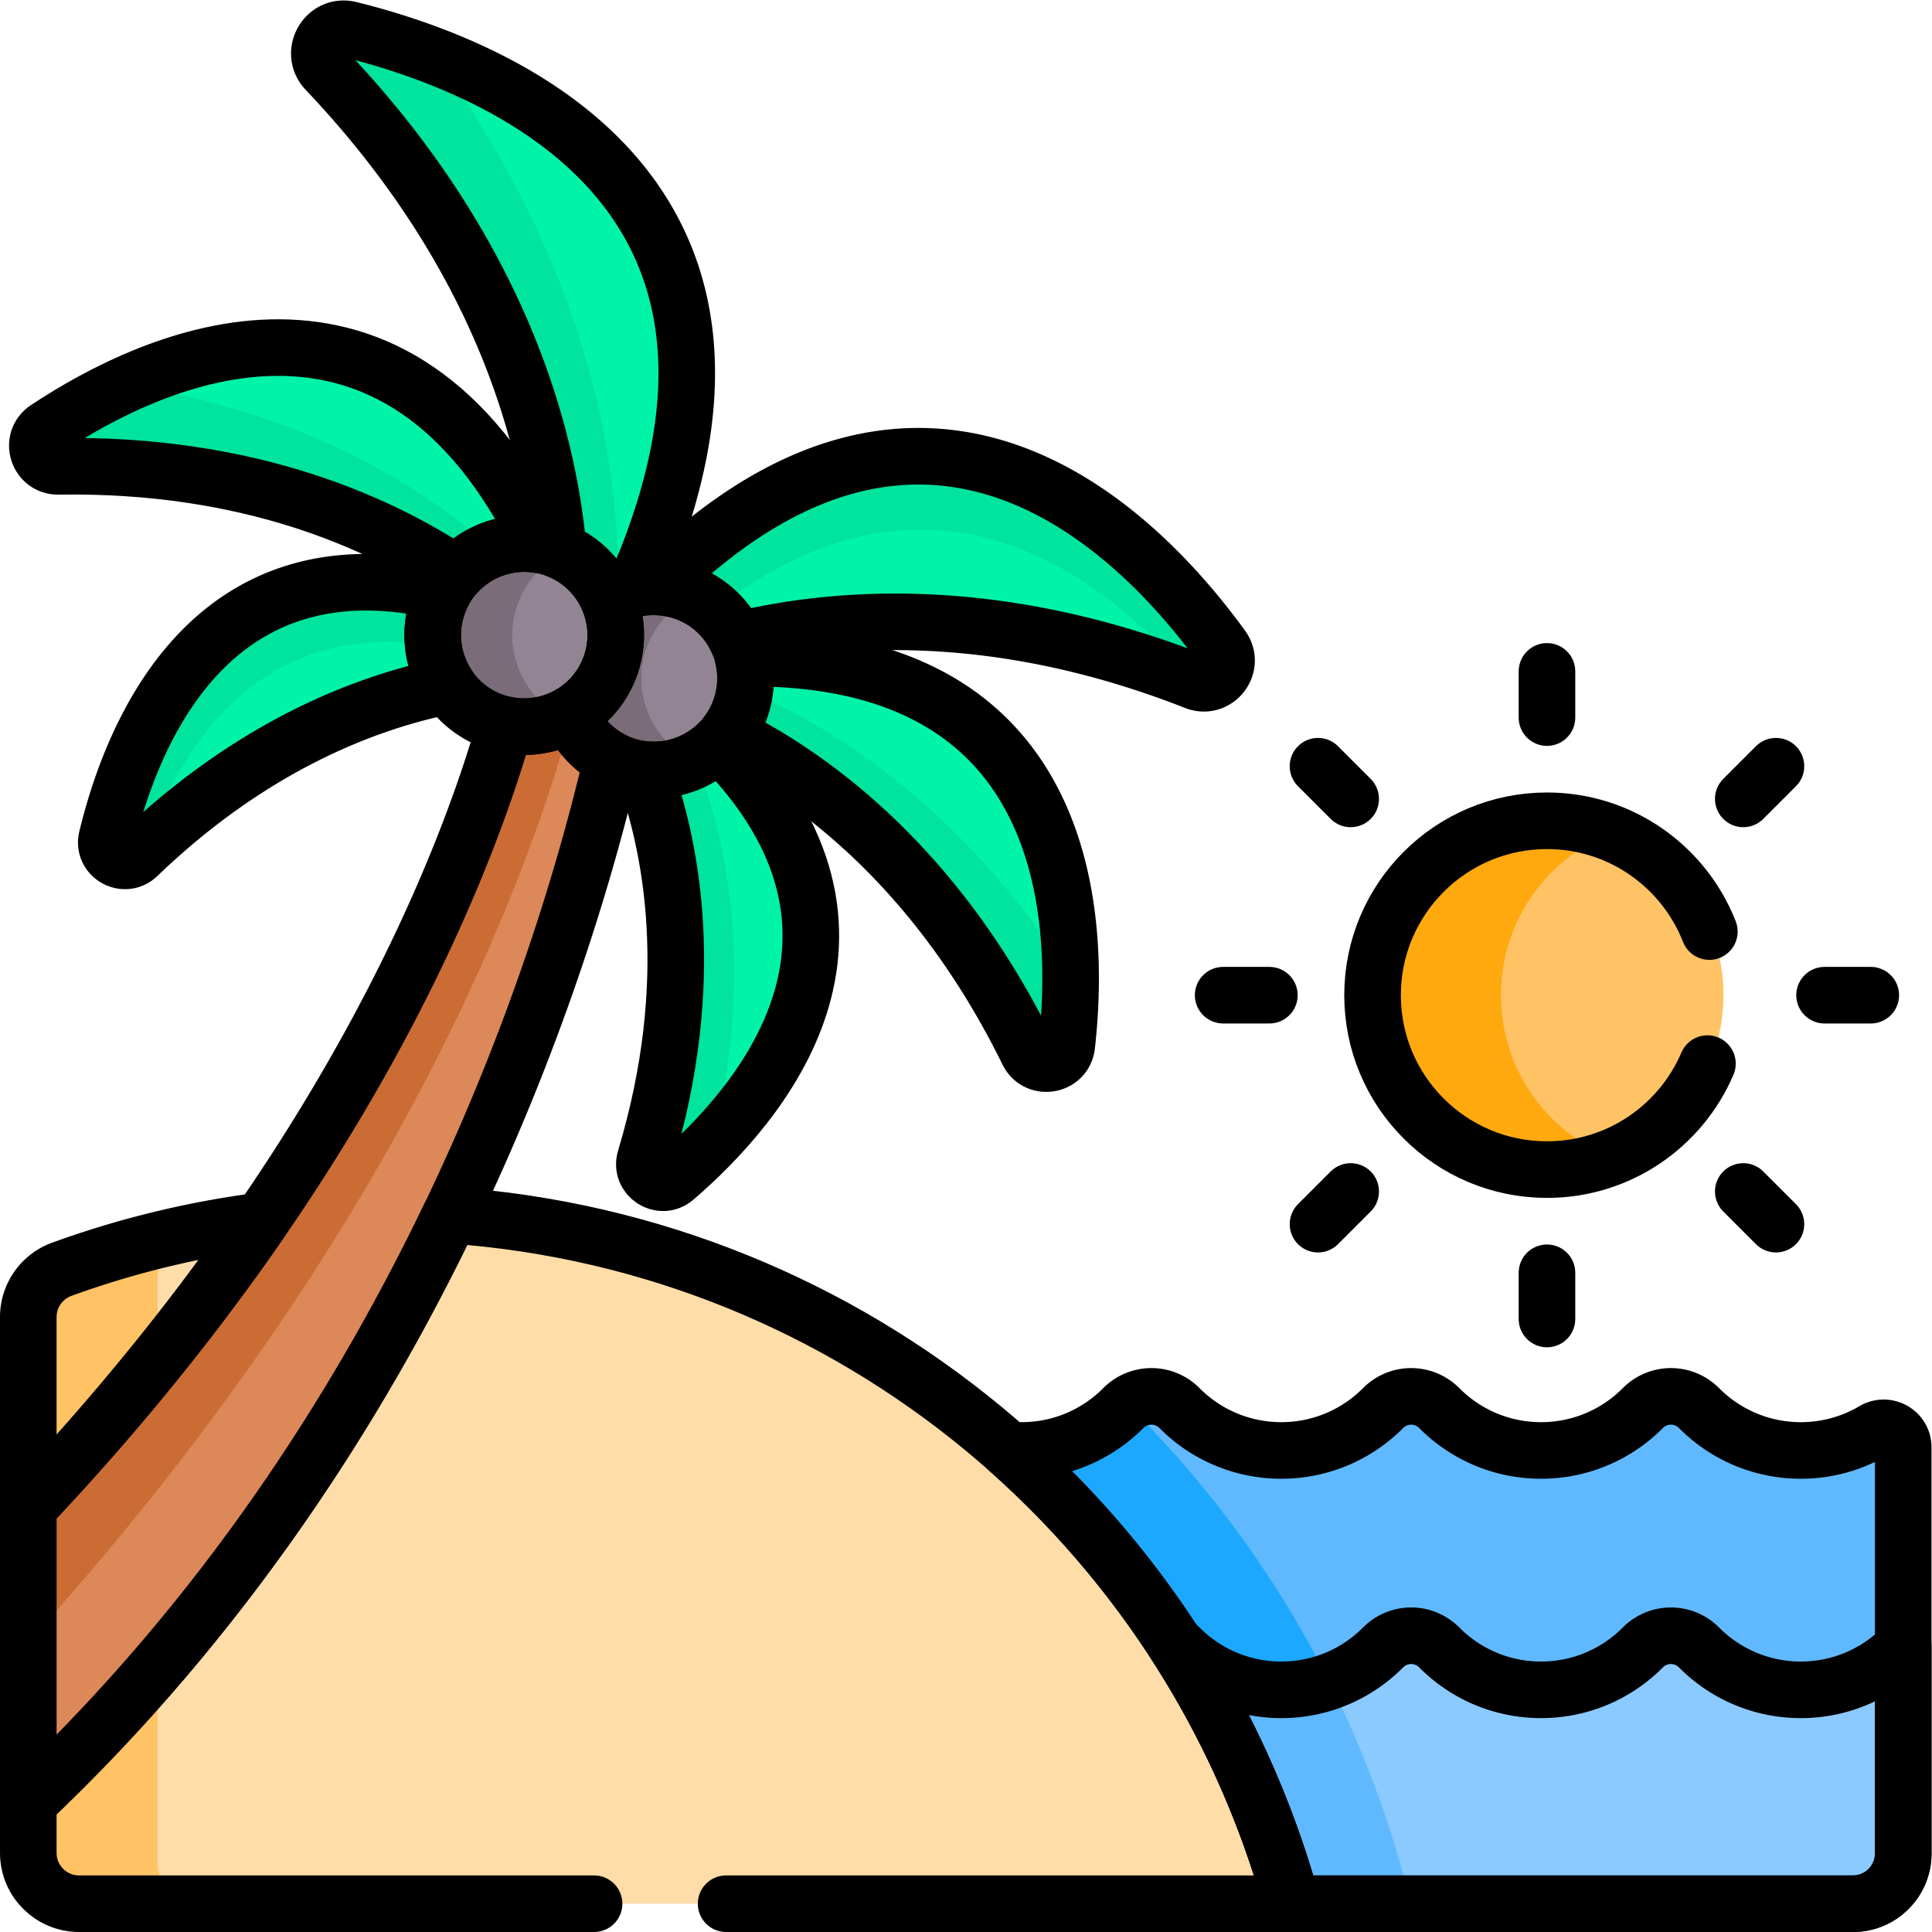 <?xml version="1.0" encoding="UTF-8"?>
<svg xmlns="http://www.w3.org/2000/svg" xmlns:xlink="http://www.w3.org/1999/xlink" version="1.1" width="512" height="512" x="0" y="0" viewBox="0 0 682.665 682.667" style="enable-background:new 0 0 512 512" xml:space="preserve" class="">
  <g>
    <defs>
      <clipPath id="a">
        <path d="M0 512h512V0H0Z" fill="#000000" opacity="1" data-original="#000000"></path>
      </clipPath>
    </defs>
    <g clip-path="url(#a)" transform="matrix(1.333 0 0 -1.333 0 682.667)">
      <path d="M0 0s14.435-48.209 2.935-95.459l2.13-3.651C26.837-76.626 50.501-36.72 6.999 7.138l-1.189.403L0 5.648Z" style="fill-opacity:1;fill-rule:nonzero;stroke:none" transform="translate(184.092 308.041)" fill="#00F4A8" data-original="#00f4a8"></path>
      <path d="M0 0s48.75-22.5 81-73l4.038-3.056C85.769-40.02 73.97 12.787-1.707 11.831l-1.606-1.268-1.02-5.014z" style="fill-opacity:1;fill-rule:nonzero;stroke:none" transform="translate(199.277 325.832)" fill="#00F4A8" data-original="#00f4a8"></path>
      <path d="m0 0-1.194-5.771S52.422-80.213 44.873-145.17l1.572-1.851 6.333 3.584 1.06 1.817C92.93-53.551 41.545-15.752 0 0" style="fill-opacity:1;fill-rule:nonzero;stroke:none" transform="translate(114.832 497.603)" fill="#00F4A8" data-original="#00f4a8"></path>
      <path d="M0 0s55.42-8.924 89.753-39.795c2.18-1.96 4.219-3.79 6.133-5.505l10.367 3.217 1.718 1.859C77.814 21.978 32.146 17.376 0 3.355Z" style="fill-opacity:1;fill-rule:nonzero;stroke:none" transform="translate(36.024 407.832)" fill="#00F4A8" data-original="#00f4a8"></path>
      <path d="M0 0c-29.056-4.667-40.861-51.917-40.861-51.917l1.693-2.66c30.213 28.65 60.109 39.854 81.264 44.089l1.127 1.957-.561 10.459C35.427 2.613 20.335 3.266 0 0" style="fill-opacity:1;fill-rule:nonzero;stroke:none" transform="translate(77.222 340.832)" fill="#00F4A8" data-original="#00f4a8"></path>
      <path d="M0 0c-1.462.269-2.571 1.018-3.33 1.993-8.971-3.912-16.89-8.557-23.123-12.69-4.556-3.021-2.331-10.077 3.135-9.988 50.672.833 85.356-15.098 105.451-28.5h2.291l10.467 3.247C77.333-29.261 47.17-8.683 0 0" style="fill-opacity:1;fill-rule:nonzero;stroke:none" transform="translate(39.353 409.194)" fill="#00E49D" data-original="#00e49d" class=""></path>
      <path d="M0 0c.961 29.866-4.978 84.52-48.986 144.742-7.738 2.934-15.135 5.104-21.541 6.691-6.34 1.569-10.752-6.091-6.257-10.829 47.667-50.243 59.132-99.799 61.492-127.175l1.209-2.124L-2.542-2.278.286-.679z" style="fill-opacity:1;fill-rule:nonzero;stroke:none" transform="translate(163.819 352.86)" fill="#00E49D" data-original="#00e49d" class=""></path>
      <path d="M0 0s-35.181 40.156-74.431 37.906c-26.62-1.526-47.476-16.577-58.152-26.11l9.915-6.702 2.672-.377C-94.412 10.97-52.346 14.516 0-5.669Z" style="fill-opacity:1;fill-rule:nonzero;stroke:none" transform="translate(315.959 337.676)" fill="#00F4A8" data-original="#00f4a8"></path>
      <path d="M0 0c58.623 48.434 105.282 13.327 130-15.72.482-.186.96-.36 1.445-.551 5.615-2.204 10.641 4.231 7.098 9.113C116.038 23.856 60.272 80.337-11.681 8.827l1.416-1.889z" style="fill-opacity:1;fill-rule:nonzero;stroke:none" transform="translate(185.959 347.726)" fill="#00E49D" data-original="#00e49d" class=""></path>
      <path d="m0 0-2.235-10.976.627-1.975c21.025-10.365 55.119-33.918 79.856-84.264 2.41-4.906 9.706-3.672 10.318 1.76.569 5.046.991 10.894 1.016 17.184C59.377-30.304 22.788-9.105 0 0" style="fill-opacity:1;fill-rule:nonzero;stroke:none" transform="translate(194.762 330.486)" fill="#00E49D" data-original="#00e49d" class=""></path>
      <path d="M0 0c9.229 27.623 31.199 64.215 81.962 54.027l-.698 13.035-1.204 1.878C18.458 83.748-2.492 31.472-9.174 3.749-10.329-1.04-4.53-4.333-.977-.92c.326.313.651.611.977.92" style="fill-opacity:1;fill-rule:nonzero;stroke:none" transform="translate(38.054 286.255)" fill="#00E49D" data-original="#00e49d" class=""></path>
      <path d="M0 0c11.439 47.626 2.317 82.851-6.103 102.542l-9.553-3.111-2.495-2.064c7.356-20.044 14.708-55.933.485-103.219-1.419-4.717 4.155-8.379 7.892-5.169A145.497 145.497 0 0 1-.089-1.908 5.058 5.058 0 0 0 0 0" style="fill-opacity:1;fill-rule:nonzero;stroke:none" transform="translate(189.246 210.839)" fill="#00E49D" data-original="#00e49d" class=""></path>
      <path d="M0 0a37.84 37.84 0 0 0-19.295-5.254c-10.548 0-20.091 4.294-26.98 11.228a10.485 10.485 0 0 1-14.897 0C-68.062-.96-77.604-5.254-88.153-5.254c-10.548 0-20.09 4.294-26.98 11.228a10.485 10.485 0 0 1-14.897 0c-6.889-6.934-16.432-11.228-26.98-11.228-10.548 0-20.091 4.294-26.981 11.228a10.483 10.483 0 0 1-14.097.727v-8.02l38.869-69.5H2.037l5.815 13.512V-4.43C7.852-.398 3.472 2.049 0 0" style="fill-opacity:1;fill-rule:nonzero;stroke:none" transform="translate(497.201 132.901)" fill="#60B9FE" data-original="#60b9fe" class=""></path>
      <path d="M0 0c-6.89-6.934-16.432-11.228-26.98-11.228-1.188 0-2.361.062-3.521.168v-1.983l48.236-60.438 4.586-3.312h33.798C42.119-47.69 23.308-21.543.799.728A10.892 10.892 0 0 1 0 0" style="fill-opacity:1;fill-rule:nonzero;stroke:none" transform="translate(298.313 138.875)" fill="#1CA8FF" data-original="#1ca8ff"></path>
      <path d="M0 0c-10.548 0-20.091 4.294-26.98 11.228a10.485 10.485 0 0 1-14.897 0C-48.767 4.294-58.31 0-68.858 0c-10.548 0-20.09 4.294-26.98 11.228a10.485 10.485 0 0 1-14.897 0 38.003 38.003 0 0 0-16.404-9.726l16.1-54.287 7.257-3.911H13.833c7.353 0 13.314 5.961 13.314 13.315v54.78C20.243 4.367 10.633 0 0 0" style="fill-opacity:1;fill-rule:nonzero;stroke:none" transform="translate(477.906 64.195)" fill="#8BCAFF" data-original="#8bcaff"></path>
      <path d="M0 0a278.681 278.681 0 0 1-19.51 50.722 37.945 37.945 0 0 0-12.215-2.017c-10.548 0-20.091 4.294-26.981 11.228-.38.383-.789.718-1.21 1.031v-1.455l26.777-63.542 4.223-3.958H2.208Z" style="fill-opacity:1;fill-rule:nonzero;stroke:none" transform="translate(371.916 15.49)" fill="#60B9FE" data-original="#60b9fe" class=""></path>
      <path d="M0 0c-16.755-7.533-28.432-24.353-28.432-43.915 0-19.562 11.677-36.381 28.432-43.915 18.451 6.071 31.778 23.432 31.778 43.915S18.451-6.07 0 0" style="fill-opacity:1;fill-rule:nonzero;stroke:none" transform="translate(425.073 292.242)" fill="#FFC365" data-original="#ffc365"></path>
      <path d="M0 0c0 19.628 12.237 36.388 29.494 43.096a46.119 46.119 0 0 1-16.739 3.136c-25.533 0-46.233-20.698-46.233-46.232 0-25.533 20.7-46.232 46.233-46.232a46.098 46.098 0 0 1 16.739 3.137C12.237-36.387 0-19.628 0 0" style="fill-opacity:1;fill-rule:nonzero;stroke:none" transform="translate(397.863 248.327)" fill="#FFA90F" data-original="#ffa90f"></path>
      <path d="m0 0-17.466-9.861-28.421 2.109-4.258 6.285a249.008 249.008 0 0 1-29.988-5.804v-164.224c0-4.907 2.987-9.146 7.231-11H223.09C195.422-82.382 107.008-7.498 0 0" style="fill-opacity:1;fill-rule:nonzero;stroke:none" transform="translate(119.91 189.994)" fill="#FFDDA8" data-original="#ffdda8"></path>
      <path d="M0 0v164.741a247.784 247.784 0 0 1-24.845-7.564 13.48 13.48 0 0 1-8.881-12.668V94.08l6.059-5.08.667-62.334-6.726-10.763V2.466C-33.726-4.972-27.697-11-20.26-11H7.231C2.987-9.146 0-4.907 0 0" style="fill-opacity:1;fill-rule:nonzero;stroke:none" transform="translate(41.777 18.499)" fill="#FFC365" data-original="#ffc365"></path>
      <path d="m0 0-4.455-.905-4.328-16.888-63.672-122.757-67.045-93.95-5.226-13.902v-43.028C-41.508-193.797-2.735-69.398 9.96-15.062v3.187z" style="fill-opacity:1;fill-rule:nonzero;stroke:none" transform="translate(152.777 325.832)" fill="#DD8858" data-original="#dd8858"></path>
      <path d="m0 0-14.942-3.036-3.124-2.721C-28.507-42.364-59.45-123.098-144.543-213.216v-35.149C-46.829-140.097-11.981-45.654 0 0" style="fill-opacity:1;fill-rule:nonzero;stroke:none" transform="translate(152.595 325.795)" fill="#CB6C35" data-original="#cb6c35"></path>
      <path d="M0 0c-10.979-5.376-16.566-18.169-12.593-30.085C-10.406-36.641-5.74-41.663.01-44.484c6.088 2.65 11.071 7.772 13.337 14.567C17.357-17.891 11.419-4.947 0 0" style="fill-opacity:1;fill-rule:nonzero;stroke:none" transform="translate(183.575 354.545)" fill="#938493" data-original="#938493"></path>
      <path d="M0 0c-3.95 11.844 1.748 24.578 12.829 29.687a24.4 24.4 0 0 1-2.509.998c-6.843 2.282-13.982 1.339-19.778-1.997l-1.591-1.734-8.6-27.083v-1.74c2.634-6.147 7.779-11.186 14.622-13.468a24.17 24.17 0 0 1 17.856 1.002C6.973-11.625 2.202-6.604 0 0" style="fill-opacity:1;fill-rule:nonzero;stroke:none" transform="translate(171.264 324.628)" fill="#7B6C79" data-original="#7b6c79"></path>
      <path d="M0 0c-5.571-2.957-10.062-7.97-12.215-14.426-3.993-11.975 1.411-24.815 12.209-30.537 6.351 2.571 11.582 7.798 13.92 14.809C17.99-17.931 11.789-4.758 0 0" style="fill-opacity:1;fill-rule:nonzero;stroke:none" transform="translate(148.607 366.255)" fill="#938493" data-original="#938493"></path>
      <path d="M0 0c2.192 6.575 6.931 11.58 12.75 14.299-.835.389-1.698.74-2.593 1.038C-2.552 19.575-16.29 12.709-20.528 0c-4.238-12.708 2.629-26.446 15.337-30.685a24.176 24.176 0 0 1 17.934 1.039C1.72-24.511-3.939-11.813 0 0" style="fill-opacity:1;fill-rule:nonzero;stroke:none" transform="translate(137.027 351.447)" fill="#7B6C79" data-original="#7b6c79"></path>
      <path d="M0 0a37.843 37.843 0 0 0-19.295-5.254c-10.548 0-20.091 4.294-26.98 11.228a10.485 10.485 0 0 1-14.897 0C-68.062-.96-77.605-5.254-88.153-5.254c-10.548 0-20.091 4.294-26.98 11.228a10.485 10.485 0 0 1-14.897 0c-6.89-6.934-16.432-11.228-26.981-11.228-10.548 0-20.09 4.294-26.98 11.228a10.485 10.485 0 0 1-14.897 0c-6.89-6.934-16.432-11.228-26.98-11.228-1.188 0-2.361.062-3.521.168 35.61-31.564 62.148-73.136 75.188-120.316H-5.463c7.354 0 13.315 5.961 13.315 13.314V-4.43C7.852-.398 3.472 2.049 0 0Z" style="stroke-linecap: round; stroke-linejoin: round; stroke-miterlimit: 10; stroke-dasharray: none; stroke-opacity: 1;" transform="translate(496.649 132.901)" fill="none" stroke="#000000" stroke-width="15px" stroke-linecap="round" stroke-linejoin="round" stroke-miterlimit="10" stroke-dasharray="none" stroke-opacity="" data-original="#000000"></path>
      <path d="M0 0c-10.548 0-20.09 4.294-26.98 11.228a10.485 10.485 0 0 1-14.897 0C-48.767 4.294-58.31 0-68.857 0c-10.549 0-20.091 4.294-26.981 11.228a10.485 10.485 0 0 1-14.897 0C-117.625 4.294-127.167 0-137.715 0c-10.548 0-20.091 4.294-26.98 11.228-.381.383-.79.718-1.21 1.031a248.613 248.613 0 0 0 30.999-68.955H13.833c7.353 0 13.314 5.961 13.314 13.314v54.781C20.244 4.367 10.634 0 0 0Z" style="stroke-linecap: round; stroke-linejoin: round; stroke-miterlimit: 10; stroke-dasharray: none; stroke-opacity: 1;" transform="translate(477.353 64.195)" fill="none" stroke="#000000" stroke-width="15px" stroke-linecap="round" stroke-linejoin="round" stroke-miterlimit="10" stroke-dasharray="none" stroke-opacity="" data-original="#000000"></path>
      <path d="M0 0c-4.238-12.708 2.629-26.446 15.337-30.685 12.709-4.237 26.447 2.629 30.684 15.338C50.26-2.639 43.393 11.1 30.685 15.337 17.976 19.575 4.238 12.709 0 0Z" style="stroke-linecap: round; stroke-linejoin: round; stroke-miterlimit: 10; stroke-dasharray: none; stroke-opacity: 1;" transform="translate(115.946 351.447)" fill="none" stroke="#000000" stroke-width="15px" stroke-linecap="round" stroke-linejoin="round" stroke-miterlimit="10" stroke-dasharray="none" stroke-opacity="" data-original="#000000"></path>
      <path d="M0 0a24.2 24.2 0 0 0-17.086-2.721C-27.528-39.328-58.47-120.062-143.563-210.18v-78.176C-40.346-190.724-1.573-66.325 11.123-11.988A24.211 24.211 0 0 0 0 0Z" style="stroke-linecap: round; stroke-linejoin: round; stroke-miterlimit: 10; stroke-dasharray: none; stroke-opacity: 1;" transform="translate(151.063 322.759)" fill="none" stroke="#000000" stroke-width="15px" stroke-linecap="round" stroke-linejoin="round" stroke-miterlimit="10" stroke-dasharray="none" stroke-opacity="" data-original="#000000"></path>
      <path d="M0 0a24.16 24.16 0 0 1-.715 17.216c5.797 3.336 12.936 4.278 19.779 1.996 12.708-4.238 19.575-17.976 15.337-30.685C30.163-24.181 16.425-31.048 3.717-26.81c-6.843 2.283-11.988 7.322-14.622 13.468A24.164 24.164 0 0 1 0 0Z" style="stroke-linecap: round; stroke-linejoin: round; stroke-miterlimit: 10; stroke-dasharray: none; stroke-opacity: 1;" transform="translate(161.968 336.1)" fill="none" stroke="#000000" stroke-width="15px" stroke-linecap="round" stroke-linejoin="round" stroke-miterlimit="10" stroke-dasharray="none" stroke-opacity="" data-original="#000000"></path>
      <path d="M0 0a24.515 24.515 0 0 1-1.615-3.748c-2.459-7.375-1.173-15.093 2.819-21.104-21.383-4.279-51.696-15.669-82.24-45.008-3.553-3.413-9.353-.12-8.198 4.669C-82.552-37.469-61.602 14.808 0 0Z" style="stroke-linecap: round; stroke-linejoin: round; stroke-miterlimit: 10; stroke-dasharray: none; stroke-opacity: 1;" transform="translate(117.561 355.195)" fill="none" stroke="#000000" stroke-width="15px" stroke-linecap="round" stroke-linejoin="round" stroke-miterlimit="10" stroke-dasharray="none" stroke-opacity="" data-original="#000000"></path>
      <path d="M0 0c28.57 18.939 92.522 48.672 131.094-30.889-8.443 1.599-16.948-1.434-22.508-7.598C88.491-25.086 53.807-9.154 3.135-9.987-2.331-10.077-4.556-3.021 0 0Z" style="stroke-linecap: round; stroke-linejoin: round; stroke-miterlimit: 10; stroke-dasharray: none; stroke-opacity: 1;" transform="translate(12.348 398.497)" fill="none" stroke="#000000" stroke-width="15px" stroke-linecap="round" stroke-linejoin="round" stroke-miterlimit="10" stroke-dasharray="none" stroke-opacity="" data-original="#000000"></path>
      <path d="M0 0c40.809-10.105 121.751-43.84 75.379-148.311a24.337 24.337 0 0 1-6.865-2.666c-2.458 5.738-7.105 10.506-13.278 12.973-2.361 27.376-13.825 76.933-61.493 127.175C-10.751-6.091-6.339 1.569 0 0Z" style="stroke-linecap: round; stroke-linejoin: round; stroke-miterlimit: 10; stroke-dasharray: none; stroke-opacity: 1;" transform="translate(92.739 504.293)" fill="none" stroke="#000000" stroke-width="15px" stroke-linecap="round" stroke-linejoin="round" stroke-miterlimit="10" stroke-dasharray="none" stroke-opacity="" data-original="#000000"></path>
      <path d="M0 0c-53.021 20.815-95.621 17.247-121.441 10.937-2.701 5.897-7.74 10.706-14.378 12.919a24.22 24.22 0 0 1-7.307 1.242C-71.173 96.607-15.407 40.127 7.099 9.112 10.641 4.23 5.615-2.204 0 0Z" style="stroke-linecap: round; stroke-linejoin: round; stroke-miterlimit: 10; stroke-dasharray: none; stroke-opacity: 1;" transform="translate(316.851 331.456)" fill="none" stroke="#000000" stroke-width="15px" stroke-linecap="round" stroke-linejoin="round" stroke-miterlimit="10" stroke-dasharray="none" stroke-opacity="" data-original="#000000"></path>
      <path d="M0 0a24.218 24.218 0 0 1 3.767 7.093 24.15 24.15 0 0 1 .65 13.035c86.938 1.099 89.576-68.763 85.757-102.632-.612-5.432-7.908-6.666-10.319-1.76C55.119-33.918 21.025-10.365 0 0Z" style="stroke-linecap: round; stroke-linejoin: round; stroke-miterlimit: 10; stroke-dasharray: none; stroke-opacity: 1;" transform="translate(192.601 317.535)" fill="none" stroke="#000000" stroke-width="15px" stroke-linecap="round" stroke-linejoin="round" stroke-miterlimit="10" stroke-dasharray="none" stroke-opacity="" data-original="#000000"></path>
      <path d="M0 0c14.222 47.285 6.87 83.175-.486 103.219 7.467-.881 14.827 1.794 19.996 6.972C69.722 59.571 30.453 14.209 7.892-5.17 4.155-8.38-1.419-4.718 0 0Z" style="stroke-linecap: round; stroke-linejoin: round; stroke-miterlimit: 10; stroke-dasharray: none; stroke-opacity: 1;" transform="translate(171.028 204.987)" fill="none" stroke="#000000" stroke-width="15px" stroke-linecap="round" stroke-linejoin="round" stroke-miterlimit="10" stroke-dasharray="none" stroke-opacity="" data-original="#000000"></path>
      <path d="M0 0h12.249" style="stroke-linecap: round; stroke-linejoin: round; stroke-miterlimit: 10; stroke-dasharray: none; stroke-opacity: 1;" transform="translate(483.651 248.327)" fill="none" stroke="#000000" stroke-width="15px" stroke-linecap="round" stroke-linejoin="round" stroke-miterlimit="10" stroke-dasharray="none" stroke-opacity="" data-original="#000000"></path>
      <path d="M0 0h12.25" style="stroke-linecap: round; stroke-linejoin: round; stroke-miterlimit: 10; stroke-dasharray: none; stroke-opacity: 1;" transform="translate(324.23 248.327)" fill="none" stroke="#000000" stroke-width="15px" stroke-linecap="round" stroke-linejoin="round" stroke-miterlimit="10" stroke-dasharray="none" stroke-opacity="" data-original="#000000"></path>
      <path d="m0 0 8.662 8.661" style="stroke-linecap: round; stroke-linejoin: round; stroke-miterlimit: 10; stroke-dasharray: none; stroke-opacity: 1;" transform="translate(462.099 300.36)" fill="none" stroke="#000000" stroke-width="15px" stroke-linecap="round" stroke-linejoin="round" stroke-miterlimit="10" stroke-dasharray="none" stroke-opacity="" data-original="#000000"></path>
      <path d="m0 0 8.662 8.662" style="stroke-linecap: round; stroke-linejoin: round; stroke-miterlimit: 10; stroke-dasharray: none; stroke-opacity: 1;" transform="translate(349.372 187.633)" fill="none" stroke="#000000" stroke-width="15px" stroke-linecap="round" stroke-linejoin="round" stroke-miterlimit="10" stroke-dasharray="none" stroke-opacity="" data-original="#000000"></path>
      <path d="M0 0v12.249" style="stroke-linecap: round; stroke-linejoin: round; stroke-miterlimit: 10; stroke-dasharray: none; stroke-opacity: 1;" transform="translate(410.066 321.913)" fill="none" stroke="#000000" stroke-width="15px" stroke-linecap="round" stroke-linejoin="round" stroke-miterlimit="10" stroke-dasharray="none" stroke-opacity="" data-original="#000000"></path>
      <path d="M0 0v12.249" style="stroke-linecap: round; stroke-linejoin: round; stroke-miterlimit: 10; stroke-dasharray: none; stroke-opacity: 1;" transform="translate(410.066 162.493)" fill="none" stroke="#000000" stroke-width="15px" stroke-linecap="round" stroke-linejoin="round" stroke-miterlimit="10" stroke-dasharray="none" stroke-opacity="" data-original="#000000"></path>
      <path d="m0 0-8.662 8.661" style="stroke-linecap: round; stroke-linejoin: round; stroke-miterlimit: 10; stroke-dasharray: none; stroke-opacity: 1;" transform="translate(358.033 300.36)" fill="none" stroke="#000000" stroke-width="15px" stroke-linecap="round" stroke-linejoin="round" stroke-miterlimit="10" stroke-dasharray="none" stroke-opacity="" data-original="#000000"></path>
      <path d="m0 0-8.662 8.662" style="stroke-linecap: round; stroke-linejoin: round; stroke-miterlimit: 10; stroke-dasharray: none; stroke-opacity: 1;" transform="translate(470.76 187.633)" fill="none" stroke="#000000" stroke-width="15px" stroke-linecap="round" stroke-linejoin="round" stroke-miterlimit="10" stroke-dasharray="none" stroke-opacity="" data-original="#000000"></path>
      <path d="M0 0a248.267 248.267 0 0 1-52.833-12.852 13.478 13.478 0 0 1-8.88-12.669v-50.427C-36.771-49.533-16.483-23.928 0 0Z" style="stroke-linecap: round; stroke-linejoin: round; stroke-miterlimit: 10; stroke-dasharray: none; stroke-opacity: 1;" transform="translate(69.212 188.527)" fill="none" stroke="#000000" stroke-width="15px" stroke-linecap="round" stroke-linejoin="round" stroke-miterlimit="10" stroke-dasharray="none" stroke-opacity="" data-original="#000000"></path>
      <path d="M0 0h149.975C122.306 100.113 33.892 174.997-73.116 182.495c-24.19-50.403-59.846-106.393-111.858-155.592V13.466c0-7.438 6.029-13.466 13.465-13.466H-35" style="stroke-linecap: round; stroke-linejoin: round; stroke-miterlimit: 10; stroke-dasharray: none; stroke-opacity: 1;" transform="translate(192.473 7.499)" fill="none" stroke="#000000" stroke-width="15px" stroke-linecap="round" stroke-linejoin="round" stroke-miterlimit="10" stroke-dasharray="none" stroke-opacity="" data-original="#000000"></path>
      <path d="M0 0c-6.741 17.189-23.465 29.366-43.044 29.366-25.534 0-46.233-20.698-46.233-46.232 0-25.533 20.699-46.233 46.233-46.233 19.096 0 35.485 11.58 42.537 28.099" style="stroke-linecap: round; stroke-linejoin: round; stroke-miterlimit: 10; stroke-dasharray: none; stroke-opacity: 1;" transform="translate(453.11 265.193)" fill="none" stroke="#000000" stroke-width="15px" stroke-linecap="round" stroke-linejoin="round" stroke-miterlimit="10" stroke-dasharray="none" stroke-opacity="" data-original="#000000"></path>
    </g>
  </g>
</svg>
